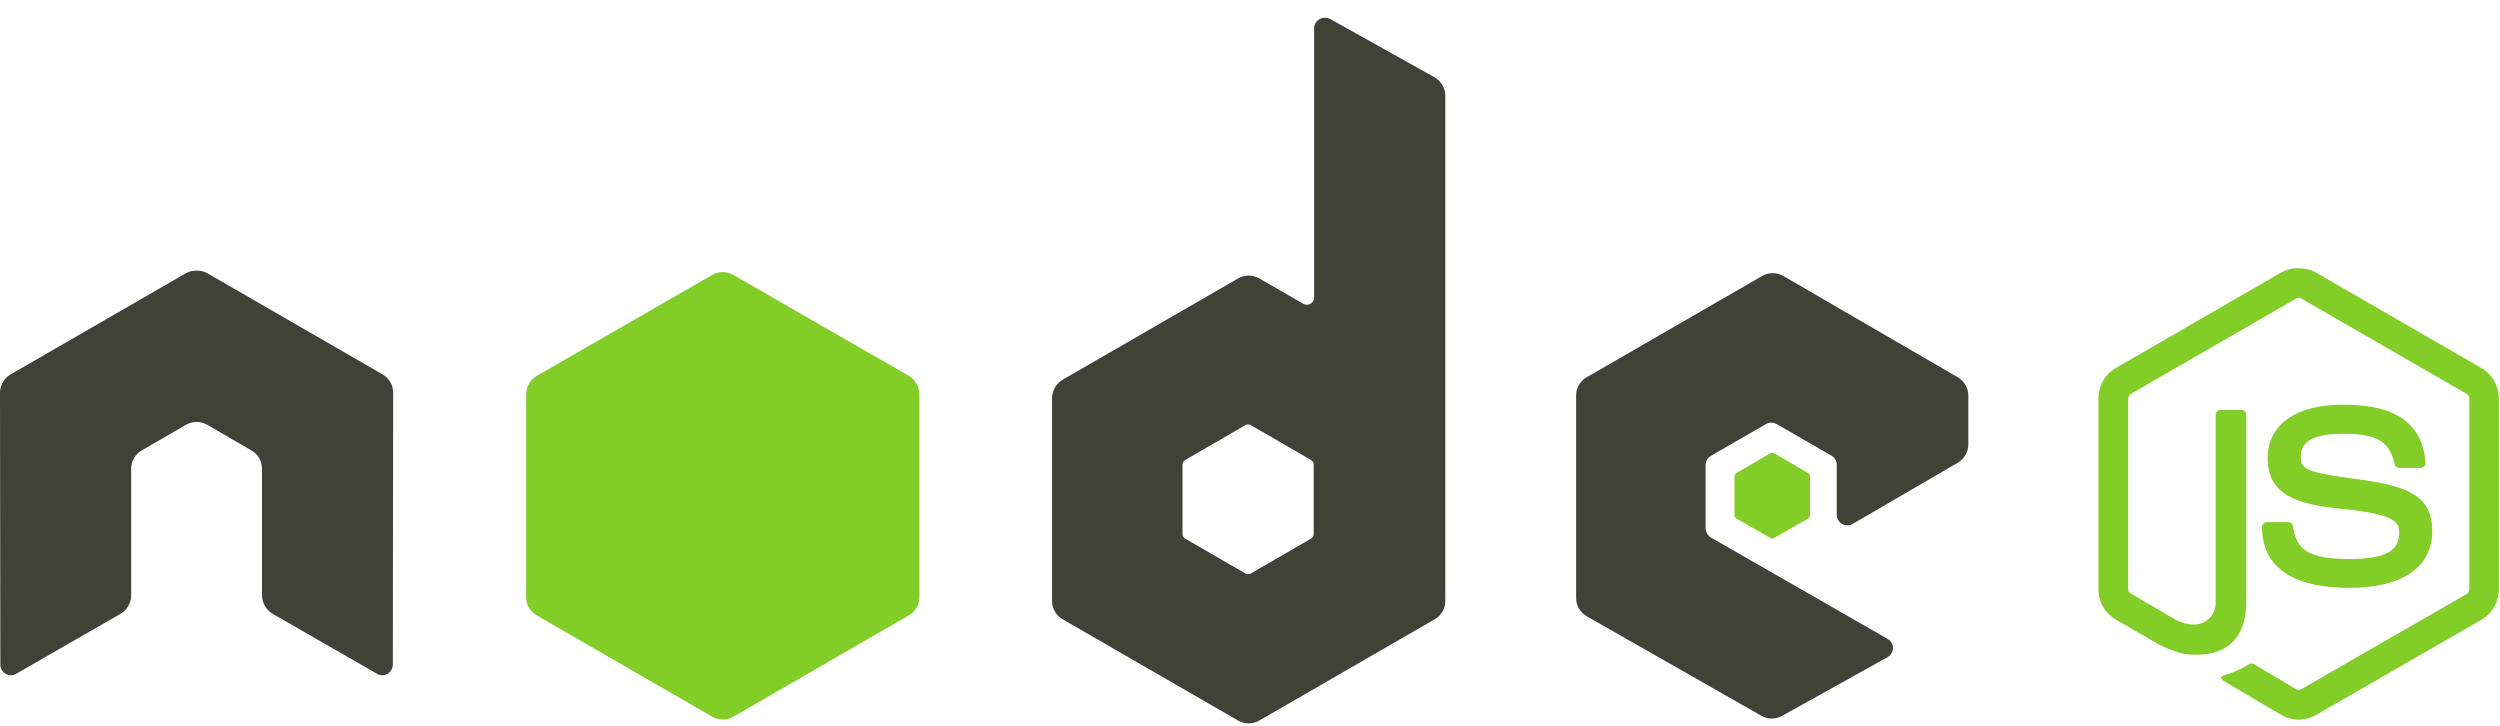<svg width="124" height="36" viewBox="0 0 124 36" fill="none" xmlns="http://www.w3.org/2000/svg">
<path d="M114.011 13.301C113.713 13.295 113.418 13.367 113.156 13.509L104.939 18.256C104.678 18.409 104.461 18.629 104.311 18.892C104.161 19.155 104.083 19.453 104.084 19.756V29.23C104.083 29.533 104.161 29.831 104.311 30.094C104.461 30.357 104.678 30.576 104.939 30.73L107.085 31.967C108.128 32.481 108.512 32.473 108.987 32.473C110.53 32.473 111.412 31.537 111.412 29.908V20.562C111.411 20.531 111.404 20.501 111.391 20.473C111.379 20.445 111.361 20.42 111.338 20.399C111.315 20.378 111.289 20.361 111.26 20.35C111.231 20.34 111.201 20.334 111.17 20.336H110.141C110.078 20.334 110.018 20.356 109.972 20.399C109.927 20.441 109.9 20.5 109.898 20.562V29.913C109.898 30.634 109.146 31.36 107.927 30.75L105.696 29.442C105.656 29.422 105.623 29.393 105.599 29.357C105.574 29.32 105.56 29.278 105.557 29.234V19.759C105.559 19.713 105.573 19.668 105.597 19.628C105.622 19.588 105.655 19.555 105.696 19.532L113.896 14.804C113.932 14.783 113.974 14.771 114.017 14.771C114.059 14.771 114.101 14.783 114.138 14.804L122.338 19.532C122.378 19.555 122.412 19.588 122.436 19.628C122.46 19.668 122.474 19.713 122.477 19.759V29.233C122.477 29.278 122.466 29.322 122.445 29.362C122.424 29.402 122.392 29.435 122.354 29.459L114.136 34.188C114.098 34.208 114.057 34.219 114.014 34.219C113.972 34.219 113.93 34.208 113.893 34.188L111.781 32.933C111.749 32.916 111.713 32.907 111.677 32.907C111.64 32.907 111.605 32.916 111.573 32.933C111.185 33.17 110.769 33.358 110.334 33.491C110.2 33.538 109.995 33.611 110.404 33.841L113.16 35.465C113.42 35.615 113.715 35.693 114.015 35.692C114.315 35.695 114.611 35.617 114.87 35.465L123.087 30.737C123.348 30.583 123.564 30.364 123.714 30.101C123.864 29.837 123.943 29.54 123.942 29.237V19.761C123.943 19.458 123.865 19.16 123.715 18.897C123.565 18.634 123.348 18.414 123.087 18.261L114.869 13.516C114.607 13.373 114.312 13.301 114.014 13.308L114.011 13.301ZM116.209 20.07C113.869 20.07 112.476 21.066 112.476 22.722C112.476 24.516 113.859 25.012 116.105 25.234C118.791 25.497 119.001 25.892 119.001 26.421C119.001 27.338 118.27 27.729 116.541 27.729C114.369 27.729 113.891 27.187 113.732 26.105C113.725 26.049 113.698 25.997 113.657 25.959C113.615 25.921 113.561 25.898 113.505 25.897H112.438C112.374 25.898 112.314 25.925 112.269 25.97C112.223 26.015 112.197 26.075 112.195 26.139C112.195 27.522 112.948 29.157 116.54 29.157C119.139 29.157 120.64 28.139 120.64 26.349C120.64 24.578 119.427 24.1 116.906 23.766C114.36 23.427 114.115 23.264 114.115 22.667C114.115 22.174 114.321 21.515 116.208 21.515C117.894 21.515 118.517 21.879 118.772 23.016C118.783 23.069 118.811 23.117 118.852 23.152C118.893 23.187 118.945 23.208 118.999 23.21H120.066C120.133 23.204 120.195 23.173 120.239 23.122C120.262 23.1 120.28 23.073 120.292 23.043C120.304 23.013 120.31 22.981 120.309 22.949C120.144 20.991 118.838 20.07 116.209 20.07H116.209Z" fill="#83CD29"/>
<path d="M65.702 0.882C65.633 0.882 65.565 0.895 65.501 0.922C65.438 0.948 65.38 0.987 65.332 1.035C65.283 1.084 65.244 1.142 65.218 1.205C65.192 1.269 65.178 1.337 65.179 1.406V14.752C65.18 14.815 65.165 14.877 65.135 14.933C65.104 14.988 65.06 15.034 65.005 15.066C64.95 15.098 64.886 15.115 64.822 15.115C64.758 15.115 64.695 15.098 64.639 15.066L62.458 13.81C62.299 13.718 62.118 13.669 61.935 13.669C61.751 13.669 61.57 13.718 61.411 13.81L52.706 18.834C52.546 18.93 52.413 19.065 52.321 19.227C52.23 19.389 52.182 19.573 52.182 19.759V29.808C52.182 29.992 52.23 30.173 52.322 30.332C52.414 30.491 52.546 30.624 52.706 30.715L61.411 35.74C61.571 35.832 61.751 35.881 61.935 35.881C62.119 35.881 62.299 35.832 62.458 35.74L71.164 30.715C71.323 30.624 71.456 30.491 71.548 30.332C71.64 30.173 71.688 29.992 71.688 29.808V4.754C71.687 4.566 71.637 4.382 71.542 4.219C71.447 4.057 71.311 3.922 71.147 3.83L65.964 0.934C65.883 0.894 65.792 0.876 65.702 0.882ZM9.699 13.426C9.534 13.427 9.372 13.469 9.228 13.548L0.523 18.572C0.364 18.664 0.231 18.796 0.139 18.956C0.048 19.115 -0.001 19.296 4.61809e-06 19.48L0.017 32.966C0.016 33.058 0.04 33.149 0.086 33.229C0.132 33.308 0.198 33.374 0.279 33.42C0.358 33.467 0.448 33.492 0.54 33.492C0.632 33.492 0.723 33.467 0.802 33.42L5.965 30.454C6.126 30.363 6.261 30.231 6.356 30.072C6.45 29.913 6.502 29.732 6.506 29.547V23.248C6.505 23.064 6.553 22.884 6.645 22.724C6.737 22.565 6.87 22.433 7.029 22.342L9.228 21.068C9.387 20.977 9.567 20.928 9.751 20.928C9.935 20.928 10.115 20.977 10.274 21.068L12.472 22.341C12.631 22.432 12.764 22.564 12.856 22.724C12.947 22.883 12.996 23.064 12.995 23.248V29.545C12.999 29.73 13.051 29.911 13.146 30.07C13.241 30.229 13.375 30.36 13.536 30.452L18.699 33.418C18.778 33.465 18.868 33.491 18.96 33.491C19.053 33.491 19.143 33.465 19.222 33.418C19.302 33.372 19.368 33.306 19.414 33.226C19.46 33.147 19.484 33.056 19.484 32.964L19.501 19.478C19.502 19.294 19.454 19.113 19.362 18.954C19.27 18.795 19.138 18.662 18.978 18.571L10.273 13.546C10.129 13.467 9.966 13.425 9.801 13.424H9.697L9.699 13.426ZM87.929 13.548C87.745 13.547 87.564 13.595 87.405 13.687L78.699 18.712C78.54 18.804 78.408 18.936 78.316 19.096C78.224 19.255 78.175 19.435 78.176 19.619V29.669C78.178 29.854 78.229 30.035 78.324 30.195C78.419 30.354 78.554 30.485 78.716 30.575L87.352 35.496C87.508 35.587 87.684 35.637 87.864 35.64C88.045 35.643 88.223 35.599 88.381 35.513L93.614 32.599C93.696 32.555 93.765 32.49 93.814 32.41C93.862 32.33 93.889 32.239 93.891 32.146C93.892 32.054 93.868 31.964 93.823 31.885C93.777 31.805 93.711 31.739 93.632 31.694L84.874 26.669C84.792 26.62 84.723 26.552 84.674 26.469C84.626 26.387 84.599 26.293 84.597 26.198V23.056C84.6 22.963 84.627 22.872 84.675 22.793C84.724 22.713 84.793 22.648 84.874 22.602L87.596 21.032C87.675 20.986 87.766 20.962 87.857 20.962C87.949 20.962 88.04 20.986 88.119 21.032L90.842 22.602C90.922 22.648 90.988 22.714 91.034 22.794C91.08 22.874 91.104 22.964 91.103 23.056V25.533C91.103 25.625 91.128 25.716 91.174 25.795C91.219 25.875 91.286 25.941 91.365 25.987C91.445 26.033 91.535 26.057 91.627 26.057C91.719 26.057 91.809 26.033 91.889 25.987L97.105 22.952C97.264 22.86 97.396 22.727 97.488 22.568C97.58 22.409 97.629 22.229 97.629 22.045V19.619C97.629 19.435 97.581 19.255 97.489 19.096C97.397 18.936 97.264 18.804 97.105 18.712L88.452 13.688C88.293 13.596 88.112 13.548 87.928 13.549L87.929 13.548ZM61.898 21.05C61.947 21.05 61.994 21.062 62.037 21.085L65.02 22.812C65.061 22.835 65.095 22.868 65.119 22.907C65.144 22.947 65.157 22.992 65.159 23.039V26.493C65.157 26.54 65.144 26.585 65.12 26.625C65.095 26.665 65.061 26.697 65.02 26.72L62.037 28.447C61.997 28.47 61.952 28.482 61.906 28.482C61.86 28.482 61.815 28.47 61.775 28.447L58.792 26.72C58.751 26.697 58.717 26.665 58.693 26.625C58.668 26.585 58.655 26.54 58.653 26.493V23.038C58.655 22.992 58.669 22.947 58.693 22.907C58.717 22.867 58.751 22.834 58.792 22.812L61.775 21.085C61.812 21.062 61.854 21.05 61.897 21.05L61.898 21.05Z" fill="#404137"/>
<path d="M35.85 13.496C35.667 13.495 35.486 13.543 35.327 13.635L26.621 18.643C26.461 18.738 26.328 18.873 26.237 19.036C26.145 19.198 26.097 19.381 26.098 19.567V29.616C26.097 29.8 26.145 29.981 26.237 30.14C26.329 30.3 26.462 30.432 26.621 30.523L35.327 35.548C35.486 35.64 35.666 35.689 35.85 35.689C36.034 35.689 36.215 35.64 36.373 35.548L45.079 30.523C45.239 30.431 45.371 30.299 45.463 30.14C45.555 29.981 45.603 29.8 45.603 29.616V19.567C45.604 19.381 45.556 19.197 45.464 19.035C45.372 18.873 45.239 18.738 45.079 18.642L36.373 13.635C36.214 13.544 36.034 13.496 35.85 13.497L35.85 13.496ZM87.911 22.463C87.875 22.461 87.84 22.466 87.807 22.48L86.132 23.458C86.101 23.475 86.075 23.5 86.057 23.53C86.039 23.561 86.029 23.596 86.028 23.631V25.55C86.029 25.585 86.039 25.62 86.057 25.65C86.075 25.681 86.101 25.706 86.132 25.723L87.807 26.683C87.836 26.701 87.869 26.71 87.903 26.71C87.936 26.71 87.97 26.701 87.998 26.683L89.673 25.723C89.704 25.706 89.73 25.681 89.748 25.65C89.766 25.62 89.776 25.585 89.777 25.55V23.632C89.776 23.597 89.766 23.562 89.748 23.532C89.73 23.501 89.704 23.476 89.673 23.459L87.998 22.482C87.972 22.467 87.941 22.461 87.911 22.465L87.911 22.463Z" fill="#83CD29"/>
</svg>

